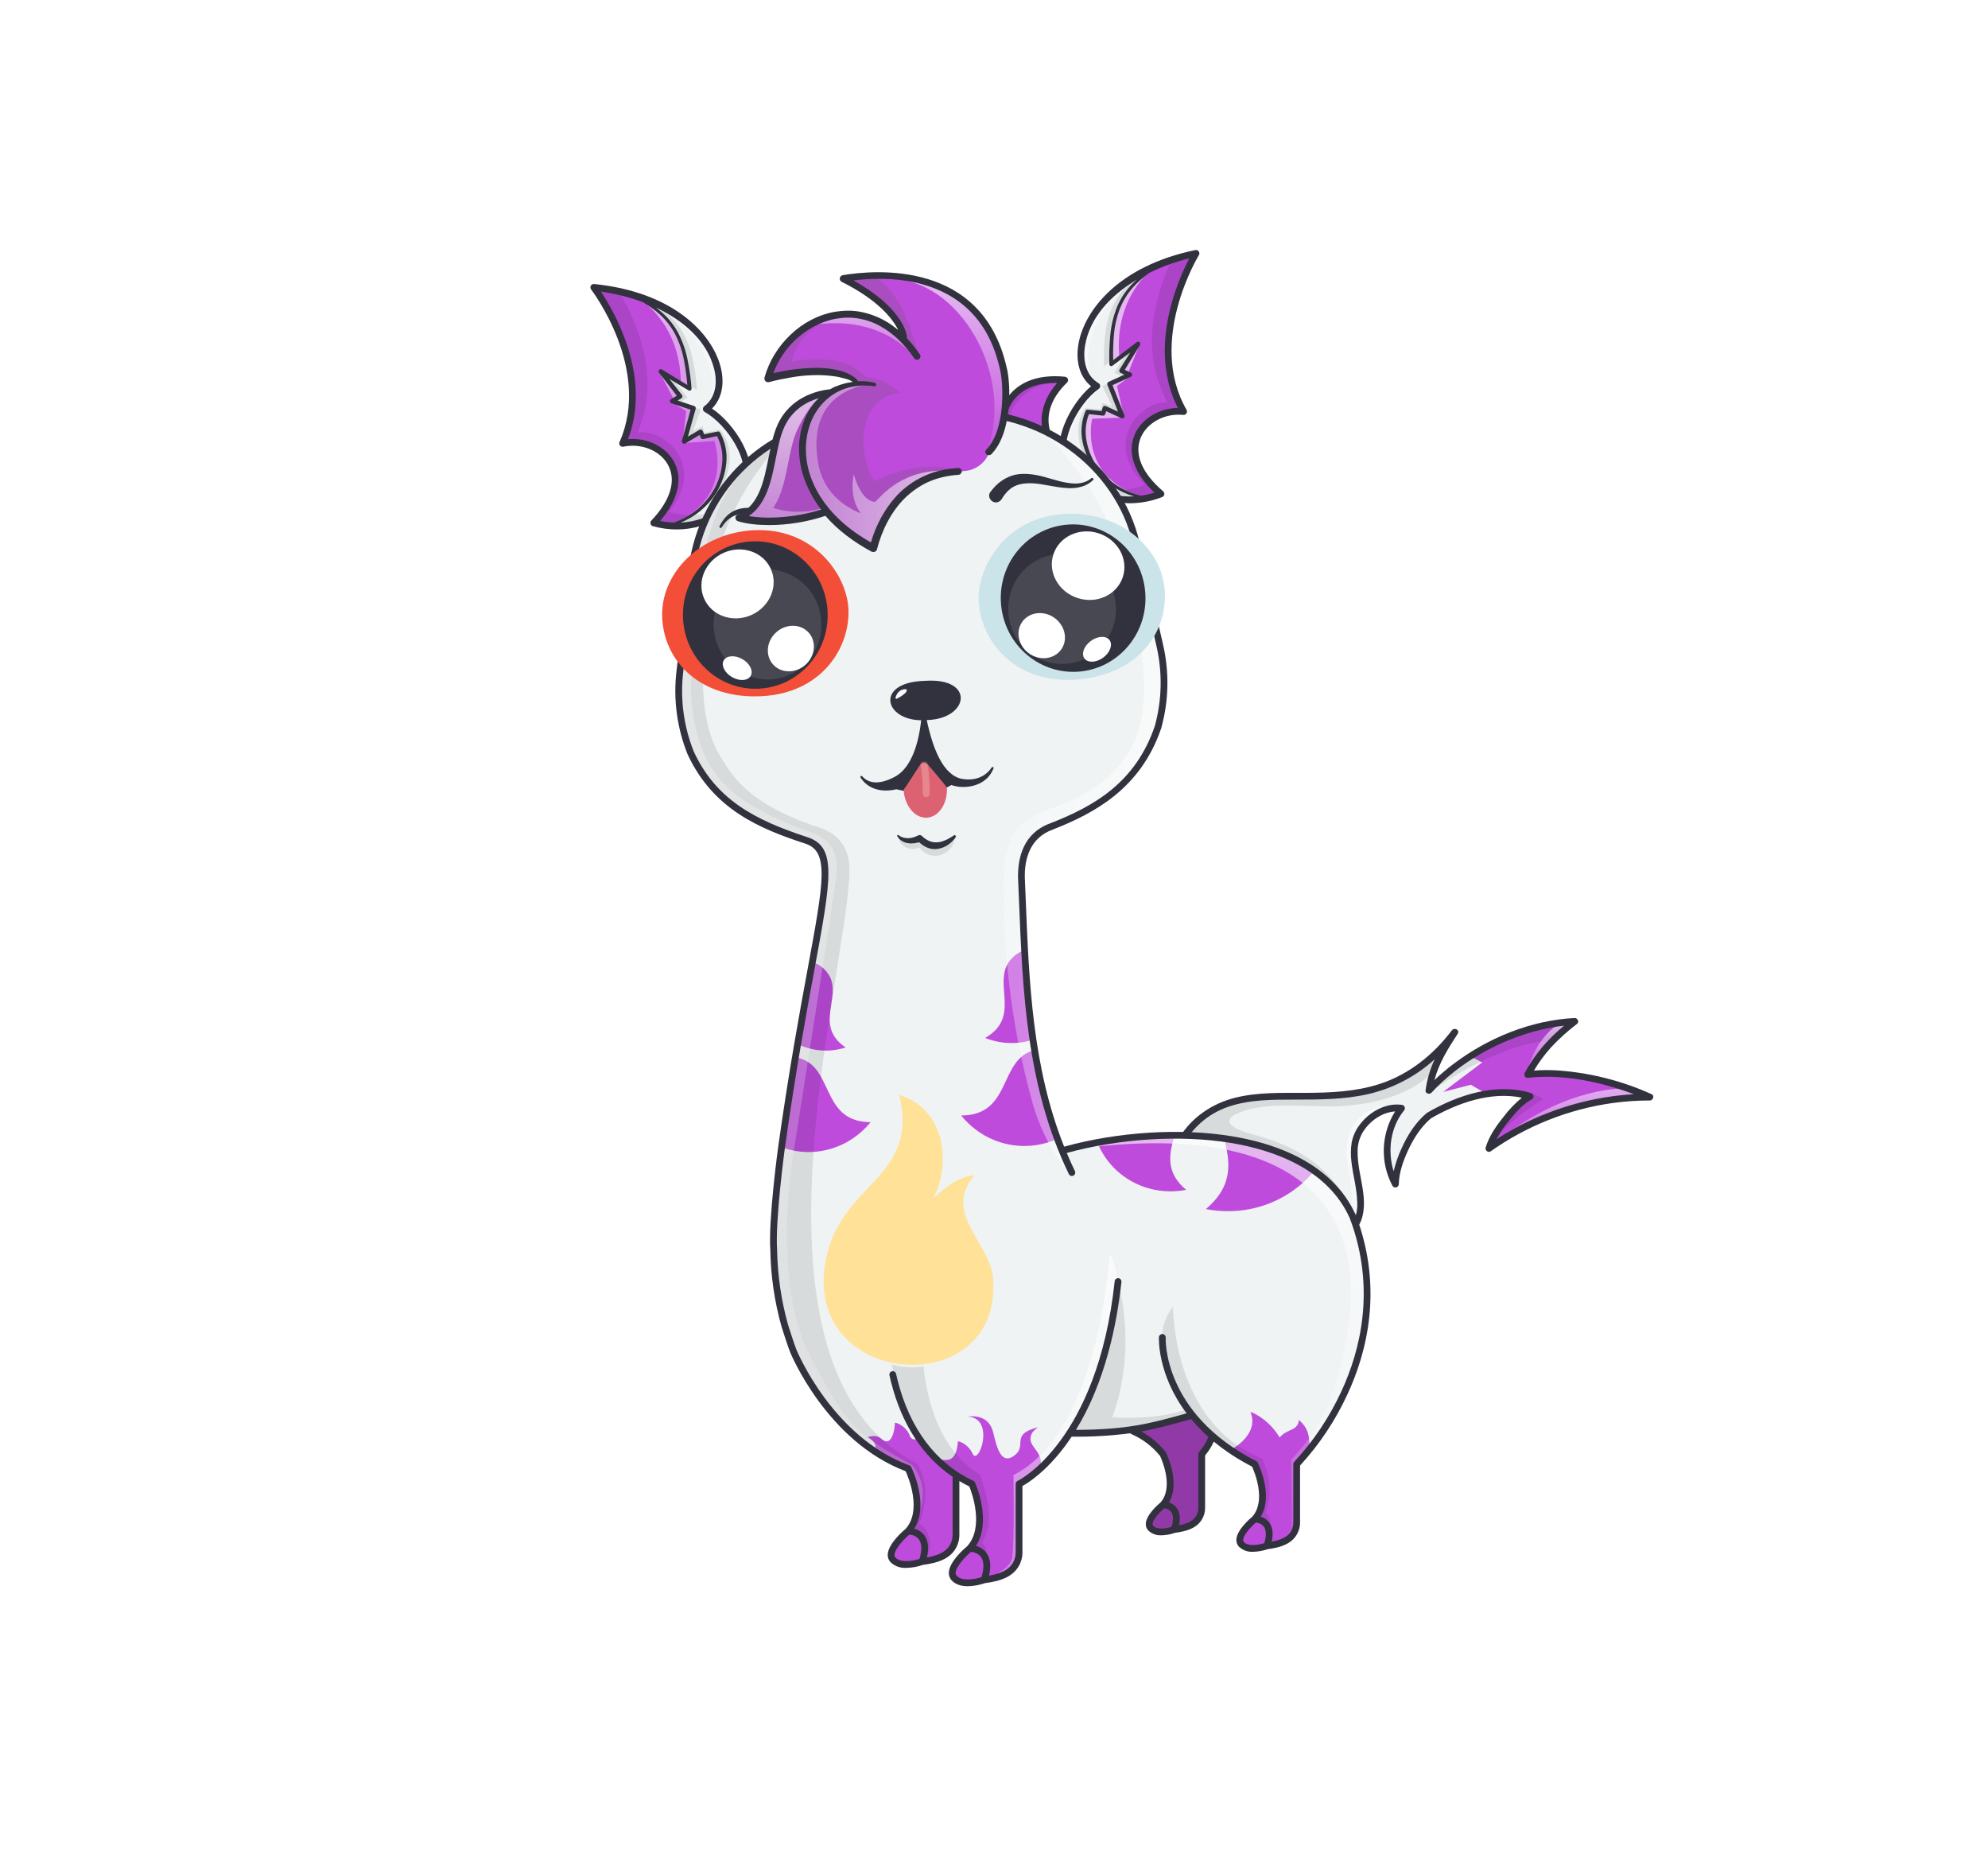 <svg width="882" height="824" viewBox="0 0 882 824" fill="none" xmlns="http://www.w3.org/2000/svg">
<g id="alpaca">
<g>
    <defs>
        <linearGradient x1="46.891%" y1="53.971%" x2="24.06%" y2="47.891%" id="linearGradient-1">
            <stop stop-color="#FFFFFF" offset="0%"></stop>
            <stop stop-color="#FFFFFF" stop-opacity="0.2" offset="100%"></stop>
        </linearGradient>
        <linearGradient x1="22.604%" y1="119.248%" x2="40.865%" y2="-12.719%" id="linearGradient-2">
            <stop stop-color="#FFFFFF" stop-opacity="0.2" offset="0.1%"></stop>
            <stop stop-color="#FFFFFF" offset="100%"></stop>
        </linearGradient>
        <linearGradient x1="51.281%" y1="0%" x2="26.043%" y2="44.151%" id="linearGradient-3">
            <stop stop-color="#FFFFFF" offset="0%"></stop>
            <stop stop-color="#FFFFFF" stop-opacity="0.502" offset="100%"></stop>
        </linearGradient>
    </defs>
    <g id="Alpacas" stroke="none" stroke-width="1" fill="none" fill-rule="evenodd">
        <g id="tail/lightning" fill-rule="nonzero">
            <rect id="Rectangle" fill="#E5E5E5" opacity="0" x="0" y="0" width="882" height="824"></rect>
            <rect id="Rectangle-759" fill="#FFFBFB" opacity="0" x="129" y="0" width="624" height="824" rx="120"></rect>
            <g id="#EFF3F4" transform="translate(523, 453)" fill="#EFF3F4">
                <path d="M110.915,41.876 C125.594,33.292 142.455,29.076 155.879,33.287 C150.241,36.224 139.826,48.617 137.579,56.413 C158.465,41.635 183.411,33.68 208.996,33.639 C195.979,27.824 173.97,21.348 154.783,23.611 C160.364,13.548 166.569,7.111 175.658,0.055 C152.223,1.146 126.519,13.835 110.97,30.691 C112.302,20.391 116.73,13.473 122.427,4.791 C82.146,58.099 28.553,11.537 1.595,52.274 C-8.789,70.919 66.517,101.974 75.309,93.701 C87.937,82.868 73.5,63.701 79.237,50.471 C82.525,43.313 90.798,37.431 98.826,38.547 C91.478,47.394 90.3,61.731 96.094,72.247 C96.181,64.48 102.083,49.223 110.915,41.876 Z" id="Path-481"></path>
            </g>
            <g id="#BE4BDB" transform="translate(640, 453)" fill="#BE4BDB">
                <path d="M12.393,15.53 L17.585,18.271 L0.285,31.317 L12.568,28.159 L19.982,32.509 C19.982,32.509 31.119,30.515 36.816,34.192 C34.616,36.235 21.681,49.224 21.439,55.805 C24.017,54.054 53.865,33.893 88.974,33.184 C85.564,31.008 66.329,21.83 39.001,23.484 C39.983,19.884 47.748,7.137 57.01,0.514 C41.081,1.535 25.698,6.712 12.393,15.53 Z" id="Path-482"></path>
            </g>
            <g id="shadow" transform="translate(523, 453)" fill="#000000" opacity="0.1">
                <path d="M122.425,4.793 C82.144,58.101 28.551,11.539 1.593,52.276 C-0.171,55.443 0.543,58.969 2.978,62.598 C8.049,71.636 66.813,104.81 77.138,91.841 C77.65,91.229 78.109,90.575 78.512,89.886 C68.973,57.117 37.412,51.815 29.629,49.22 C21.543,46.52 21.038,43.83 24.239,41.809 C35.356,35.576 51.322,37.766 69.215,37.766 C91.121,37.056 104.559,30.387 112.801,22.674 C114.906,16.355 118.333,11.025 122.425,4.793 Z" id="Path-483"></path>
                <path d="M166.167,8.32 C140.474,9.592 111.673,31.32 111.673,31.32 C142.617,-1.198 174.692,0.813 174.692,0.813 L166.167,8.32 Z" id="Path-484"></path>
                <path d="M154.618,31.915 C154.618,31.915 159.833,32.684 161.639,34.623 C161.639,34.623 147.101,42.696 138.011,55.115 C139.233,51.183 151.233,34.716 154.618,31.915 Z" id="Path-485"></path>
            </g>
            <g id="highlight" transform="translate(597, 453)" opacity="0.6">
                <path d="M123.718,29.836 C123.718,29.836 98.509,28.831 69.183,51.698 C80.203,46.491 104.811,33.281 133.92,34.146 C130.72,32.274 127.291,30.826 123.718,29.836 Z" id="Path-486" fill="url(#linearGradient-1)"></path>
                <path d="M93.933,1.7 C93.933,1.7 84.096,7.117 79.815,24.417 C83.948,18.378 95.315,2.2 100.009,0.508 C96.513,1.089 93.933,1.7 93.933,1.7 Z" id="Path-487" fill="url(#linearGradient-2)"></path>
                <path d="M22.674,37.266 C22.674,37.266 -0.184,35.478 0.384,59.433 C0.809,63.803 4.74,82.863 2.26,90.058 C3.138,91.841 5.637,87.398 5.637,87.398 C6.912,82.273 6.517,80.603 5.918,76.661 C4.827,70.047 0.363,52.288 7.857,46.261 C12.374,42.617 17.357,39.592 22.674,37.266 Z" id="Path-488" fill="url(#linearGradient-3)"></path>
            </g>
            <g id="stroke" transform="translate(522, 451)" fill="#31323D">
                <path d="M210.751,34.344 C197.574,28.374 183.437,24.803 169.005,23.8 C165.524,23.587 162.033,23.606 158.555,23.858 C160.731,20.213 163.254,16.788 166.088,13.628 C169.656,9.796 173.546,6.278 177.716,3.113 C178.751,2.307 177.875,0.492 176.656,0.552 C157.293,1.505 138.132,9.365 122.756,20.999 C119.832,23.209 117.039,25.586 114.39,28.118 C116.364,20.637 120.447,14.065 124.723,7.547 C125.807,5.895 123.268,4.538 122.133,6.033 C113.891,16.887 103.133,25.591 90.066,29.815 C79.384,33.268 68.144,33.715 57.009,33.75 C46.738,33.784 36.217,33.396 26.163,35.867 C16.085,38.344 6.883,44.441 1.39,53.382 C-1.91,58.758 1.79,64.867 5.49,68.882 C11.175,75.044 18.671,79.616 25.99,83.559 C34.314,88.047 43.025,91.776 52.018,94.7 C55.769,95.948 59.594,96.96 63.471,97.73 C66.39,98.385 69.382,98.651 72.371,98.52 C73.791,98.443 75.174,98.042 76.415,97.347 C77.656,96.652 78.72,95.682 79.528,94.512 C83.299,89.759 83.548,83.674 82.798,77.893 C82.012,71.832 80.227,65.819 80.328,59.67 C80.304,56.735 81.071,53.848 82.548,51.311 C84.404,48.266 87.02,45.757 90.139,44.029 C92.236,42.847 94.569,42.144 96.97,41.972 C93.885,46.887 92.153,52.529 91.946,58.328 C91.74,64.127 93.068,69.878 95.796,75 C95.967,75.278 96.223,75.493 96.526,75.614 C96.83,75.734 97.164,75.753 97.479,75.668 C97.794,75.583 98.073,75.398 98.274,75.141 C98.476,74.884 98.589,74.569 98.596,74.243 C98.689,69.191 100.517,64.043 102.596,59.496 C105.048,54.141 108.296,48.961 112.796,45.096 C124.636,38.235 139.406,33.034 153.196,35.896 C150.244,38.31 147.589,41.064 145.284,44.102 C141.957,48.237 138.658,52.865 137.128,58.013 C136.776,59.197 138.242,60.479 139.328,59.707 C155.399,48.344 173.956,40.992 193.448,38.263 C198.929,37.508 204.455,37.132 209.988,37.137 C211.383,37.138 212.168,34.974 210.751,34.344 Z M152.315,48.274 C148.731,50.132 145.248,52.174 141.867,54.379 C143.502,51.386 145.432,48.563 147.628,45.953 C150.428,42.511 153.66,38.703 157.636,36.582 C157.884,36.428 158.082,36.206 158.207,35.943 C158.333,35.679 158.379,35.385 158.341,35.096 C158.303,34.807 158.183,34.534 157.994,34.312 C157.806,34.089 157.557,33.926 157.278,33.841 C141.77,29.071 124.643,34.741 111.158,42.581 C111.039,42.651 110.93,42.736 110.833,42.835 C105.98,46.935 102.445,52.564 99.857,58.308 C98.328,61.582 97.14,65.005 96.311,68.522 C93.481,59.522 94.89,48.937 100.885,41.61 C101.084,41.396 101.217,41.13 101.269,40.842 C101.321,40.555 101.289,40.259 101.177,39.989 C101.065,39.719 100.878,39.487 100.638,39.32 C100.399,39.154 100.116,39.06 99.824,39.049 C92.843,38.171 85.902,42 81.657,47.375 C79.652,49.805 78.289,52.7 77.693,55.793 C77.239,58.698 77.212,61.655 77.612,64.568 C78.318,70.544 80.063,76.427 80.16,82.468 C80.302,85.193 79.78,87.912 78.638,90.39 C77.989,91.668 77.139,92.832 76.119,93.839 C75.837,94.118 75.54,94.378 75.246,94.639 L75.178,94.696 C75.094,94.746 74.888,94.881 74.821,94.923 C74.739,94.974 74.647,95.01 74.562,95.054 L74.548,95.054 C74.339,95.127 74.131,95.197 73.917,95.254 C73.703,95.311 73.484,95.354 73.266,95.401 C73.142,95.427 73.016,95.444 72.891,95.464 C72.998,95.447 72.991,95.458 72.724,95.482 C71.473,95.586 70.215,95.586 68.964,95.482 C65.65,95.166 62.371,94.557 59.164,93.663 C50.595,91.358 42.263,88.25 34.277,84.381 C26.377,80.624 18.485,76.3 11.757,70.658 C9.156,68.6 6.881,66.163 5.006,63.427 C4.311,62.41 3.78,61.29 3.432,60.108 C3.348,59.816 3.279,59.522 3.219,59.224 C3.16,59.03 3.133,58.827 3.137,58.624 C3.12,58.336 3.107,58.05 3.116,57.762 C3.116,57.639 3.129,57.518 3.136,57.396 C3.153,57.08 3.16,57.153 3.154,57.189 C3.436,55.482 4.106,54.625 5.246,53.072 C6.838,50.901 8.648,48.898 10.646,47.094 C14.217,43.907 18.392,41.471 22.923,39.931 C32.317,36.696 42.471,36.755 52.288,36.745 C63.269,36.735 74.345,36.754 85.11,34.279 C96.087,31.742 106.224,26.418 114.544,18.821 C112.474,23.201 111.098,27.875 110.464,32.678 C110.287,33.992 112.205,34.622 113.024,33.738 C125.744,20.016 143.156,10.304 161.269,5.838 C164.781,4.974 168.345,4.339 171.939,3.938 C169.016,6.351 166.267,8.968 163.714,11.77 C160.16,15.77 157.063,20.154 154.481,24.84 C153.981,25.74 154.591,27.233 155.776,27.097 C170.522,25.408 185.661,28.388 199.591,33.159 C200.691,33.537 201.791,33.935 202.884,34.342 C185.238,35.395 168.01,40.141 152.315,48.274 Z" id="Path-489"></path>
            </g>
        </g>
    </g>
</g>
<g id="ears/bat wings">
    <defs>
        <linearGradient id="paint0_linear" x1="309.179" y1="216.502" x2="264.159" y2="200.03"
                        gradientUnits="userSpaceOnUse">
            <stop stop-color="white" stop-opacity="0.502"/>
            <stop offset="1" stop-color="white"/>
        </linearGradient>
        <linearGradient id="paint1_linear" x1="310.322" y1="207.318" x2="277.11" y2="177.835"
                        gradientUnits="userSpaceOnUse">
            <stop stop-color="white" stop-opacity="0.502"/>
            <stop offset="1" stop-color="white"/>
        </linearGradient>
        <linearGradient id="paint2_linear" x1="1367.08" y1="159.936" x2="1327.33" y2="150.709"
                        gradientUnits="userSpaceOnUse">
            <stop stop-color="white" stop-opacity="0.502"/>
            <stop offset="1" stop-color="white"/>
        </linearGradient>
        <linearGradient id="paint3_linear" x1="1368.54" y1="150.796" x2="1335.56" y2="130.93"
                        gradientUnits="userSpaceOnUse">
            <stop stop-color="white" stop-opacity="0.502"/>
            <stop offset="1" stop-color="white"/>
        </linearGradient>
    </defs>
    <g id="left">
        <g id="#BE4BDB">
            <path id="Path 4415"
                  d="M263.44 127.472C263.44 127.472 291.098 163.062 276.24 196.672C292.525 193.248 311.227 209.613 290.063 231.947C308.828 237.124 325.19 227.237 330.449 215.402C335.244 204.615 323.87 187.288 313.365 181.415C328.424 170.257 314.128 132.547 263.44 127.472Z"
                  fill="#BE4BDB"/>
        </g>
        <g id="#EFF3F4">
            <path id="Path 4416"
                  d="M314.434 181.343C328.812 171.884 311.207 136.778 280.906 131.093C296.932 139.125 304.153 147.572 305.954 172.4L293.171 164.716L301.761 175.816L298.254 177.934L307.654 181.069L303.542 195.799L310.842 191.515L311.842 193.776L318.634 192.336C326.034 204.736 318.823 227.642 295.684 233.354C309.743 234.749 319.084 228.289 324.535 223.724C346.117 205.638 314.434 181.343 314.434 181.343Z"
                  fill="#EFF3F4"/>
        </g>
        <g id="shadow">
            <path id="Path 4417" opacity="0.1"
                  d="M296.7 227.1C313.827 206.512 294.788 190.1 282.877 191.824C293.877 166.954 281.587 141.002 274.454 129.187C270.819 128.409 267.143 127.836 263.444 127.471C263.444 127.471 291.102 163.061 276.244 196.671C292.529 193.247 311.231 209.612 290.067 231.946C303.908 235.764 316.435 231.383 324.167 224.074C315.772 228.675 305.896 229.763 296.7 227.1Z"
                  fill="black"/>
            <g id="Group 1160">
                <path id="Path 4418" opacity="0.1"
                      d="M305.835 170.924L309.23 172.965C307.461 148.576 300.455 139.994 285.018 132.085C283.672 131.702 282.308 131.356 280.906 131.093C296.607 138.962 303.854 147.241 305.835 170.924Z"
                      fill="black"/>
                <path id="Path 4419" opacity="0.1"
                      d="M319.478 190.659L312.667 191.83L311.714 189.049L307.514 191.099L310.931 181.634L301.531 178.499L305.038 176.381L298.48 167.906L293.173 164.716L301.763 175.816L298.256 177.934L307.656 181.069L303.544 195.799L311.059 191.342L311.842 193.776L318.634 192.336C326.299 206.757 317.384 226.246 298.368 232.398C298.032 232.698 299.268 232.865 299.873 232.504C321.907 224.422 329.33 202.366 319.478 190.659Z"
                      fill="black"/>
            </g>
        </g>
        <g id="highlight">
            <path id="Path 4420" opacity="0.6"
                  d="M283.548 132.466C283.548 132.466 301.576 142.873 302.072 169.466C299.03 167.825 295.885 166.384 292.656 165.151L298.818 176.884L297.98 178.412L304.438 182.32L302.855 196.093L303.708 196.493L316.943 195.608C316.943 195.608 326.295 221.808 296.568 233.108C331.25 221.714 319.049 192.652 319.049 192.652L312.328 193.652L309.986 192L303.651 194.877L307.658 181.077L298.767 177.984C299.578 177.232 300.447 176.545 301.367 175.931C301.199 175.014 295.161 166.577 295.161 166.577C295.161 166.577 306.123 172.898 306.088 171.916C305.556 156.818 300.985 141.147 283.548 132.466Z"
                  fill="url(#paint0_linear)"/>
            <g id="Group 1162" opacity="0.6">
                <path id="Path 4421" opacity="0.6"
                      d="M314.434 181.343C328.812 171.884 311.207 136.778 280.906 131.093C281.435 131.36 281.954 131.626 282.464 131.893C309.714 140.174 324.518 172.7 310.933 181.636C310.933 181.636 342.786 205.224 321.207 223.309C316.324 227.401 308.299 232.996 296.568 233.109C296.273 233.189 295.986 233.278 295.686 233.352C309.745 234.747 319.086 228.287 324.537 223.722C346.117 205.638 314.434 181.343 314.434 181.343Z"
                      fill="url(#paint1_linear)"/>
            </g>
        </g>
        <g id="stroke">
            <path id="Path 4422"
                  d="M315.893 181.212C320.306 176.828 321.693 169.912 319.581 162.252C315.572 147.704 298.503 129.475 263.589 125.979C263.297 125.95 263.003 126.007 262.743 126.143C262.483 126.279 262.269 126.489 262.127 126.746C261.985 127.003 261.921 127.295 261.944 127.588C261.967 127.881 262.075 128.16 262.255 128.392C262.526 128.741 289.184 163.682 274.866 196.062C274.754 196.314 274.715 196.593 274.751 196.866C274.788 197.14 274.899 197.398 275.073 197.613C275.247 197.827 275.476 197.989 275.736 198.082C275.996 198.174 276.277 198.193 276.547 198.136C284.482 196.469 292.789 199.802 296.292 206.066C300.174 213.011 297.575 221.835 288.972 230.912C288.794 231.1 288.667 231.331 288.605 231.582C288.542 231.833 288.546 232.097 288.616 232.346C288.685 232.596 288.818 232.823 289.001 233.006C289.185 233.189 289.412 233.321 289.662 233.39C293.1 234.347 296.651 234.836 300.22 234.842C314.955 234.842 327.233 226.324 331.82 216.009C336.8 204.793 326.041 188.044 315.893 181.212ZM298.91 204.6C295.187 197.94 286.952 194.07 278.628 194.8C289.234 167 272.551 138.278 266.6 129.359C272.912 130.228 279.112 131.773 285.094 133.968C287.312 135.252 289.424 136.71 291.411 138.329C294.665 140.989 297.374 144.254 299.387 147.944C301.329 151.687 302.707 155.697 303.474 159.844C304.169 163.451 304.658 167.096 304.938 170.759L293.665 163.895C293.474 163.78 293.249 163.734 293.029 163.767C292.808 163.8 292.606 163.909 292.457 164.074C292.308 164.24 292.221 164.453 292.212 164.676C292.203 164.899 292.272 165.117 292.407 165.295L292.413 165.302L300.275 175.535L297.731 177.067C297.566 177.166 297.432 177.311 297.346 177.484C297.26 177.657 297.226 177.851 297.247 178.043C297.268 178.235 297.344 178.417 297.465 178.568C297.586 178.718 297.748 178.831 297.931 178.892L306.41 181.729L302.556 195.523C302.518 195.656 302.508 195.796 302.525 195.933C302.542 196.07 302.587 196.203 302.656 196.323C302.794 196.556 303.019 196.725 303.282 196.792C303.544 196.859 303.823 196.82 304.056 196.682L310.386 192.935L310.937 194.172V194.179C311.028 194.384 311.188 194.552 311.388 194.653C311.588 194.755 311.817 194.784 312.037 194.737L318.123 193.422C320.016 197.074 320.812 201.195 320.414 205.289C320.06 209.67 318.709 213.911 316.463 217.689C314.21 221.492 311.18 224.778 307.571 227.331C304.928 229.207 302.042 230.718 298.994 231.821C296.93 231.747 294.876 231.498 292.854 231.077C300.92 221.711 303.135 212.159 298.91 204.6ZM329.077 214.788C325.106 223.722 314.711 231.15 302.039 231.796C308.567 229.137 314.086 224.481 317.809 218.496C320.257 214.538 321.767 210.072 322.222 205.441C322.728 200.733 321.762 195.985 319.457 191.849C319.357 191.678 319.207 191.543 319.026 191.463C318.846 191.382 318.645 191.36 318.451 191.4H318.438L312.425 192.651L311.754 191.114C311.739 191.08 311.722 191.046 311.703 191.014C311.571 190.787 311.354 190.622 311.101 190.556C310.847 190.489 310.578 190.525 310.351 190.657H310.345L305.209 193.644L308.641 181.344C308.711 181.092 308.681 180.822 308.558 180.591C308.435 180.36 308.228 180.184 307.98 180.101L300.651 177.665L302.281 176.678C302.316 176.657 302.349 176.634 302.381 176.609C302.485 176.528 302.573 176.428 302.638 176.313C302.704 176.198 302.746 176.072 302.762 175.941C302.778 175.81 302.768 175.677 302.733 175.55C302.698 175.423 302.638 175.304 302.556 175.2L297.049 168.133L305.503 173.149L305.517 173.158C305.673 173.251 305.854 173.292 306.035 173.276C306.149 173.266 306.259 173.234 306.36 173.182C306.461 173.129 306.551 173.057 306.625 172.97C306.698 172.883 306.754 172.782 306.788 172.674C306.822 172.565 306.835 172.45 306.825 172.337C306.496 168.029 305.9 163.745 305.041 159.511C304.195 155.23 302.721 151.098 300.666 147.249C298.536 143.416 295.655 140.052 292.195 137.359C291.782 137.032 291.364 136.714 290.941 136.403C303.28 142.151 313.379 151.041 316.687 163.048C318.698 170.348 317.121 176.761 312.469 180.206C312.268 180.355 312.107 180.552 312.001 180.78C311.896 181.007 311.849 181.257 311.865 181.507C311.881 181.757 311.959 182 312.093 182.212C312.226 182.424 312.411 182.599 312.63 182.721C317.654 185.53 322.903 191.113 326.33 197.29C330.043 203.985 331.044 210.364 329.077 214.79V214.788Z"
                  fill="#31323D"/>
        </g>
    </g>
    <g id="right">
        <g id="#BE4BDB">
            <path id="Path 4423"
                  d="M530.624 112.388C530.624 112.388 506.837 150.674 525.124 182.544C508.571 180.844 491.682 199.072 515.065 219.071C496.944 226.18 479.638 218.058 473.17 206.838C467.27 196.611 476.77 178.19 486.608 171.251C470.468 161.731 480.744 122.734 530.624 112.388Z"
                  fill="#BE4BDB"/>
        </g>
        <g id="#EFF3F4">
            <path id="Path 4424"
                  d="M485.54 171.294C470.252 163.394 484.092 126.637 513.632 117.815C498.532 127.478 492.232 136.634 493.038 161.515L504.948 152.537L497.566 164.474L501.275 166.214L492.251 170.314L497.88 184.533L490.171 181.033L489.416 183.385L482.51 182.664C476.449 195.773 486.01 217.795 509.622 221.058C495.785 223.915 485.817 218.467 479.922 214.496C456.57 198.768 485.54 171.294 485.54 171.294Z"
                  fill="#EFF3F4"/>
        </g>
        <g id="shadow_2">
            <path id="Path 4425" opacity="0.1"
                  d="M507.964 214.948C488.778 196.263 505.997 177.948 518.024 178.42C504.488 154.836 513.995 127.741 519.853 115.246C523.387 114.092 526.983 113.138 530.624 112.388C530.624 112.388 506.837 150.674 525.124 182.544C508.571 180.844 491.682 199.071 515.065 219.071C501.699 224.315 488.782 221.271 480.325 214.807C489.157 218.508 499.095 218.558 507.964 214.948Z"
                  fill="black"/>
            <g id="Group 1167">
                <path id="Path 4426" opacity="0.1"
                      d="M493 160.033L489.837 162.418C489.047 137.978 495.117 128.711 509.643 119.232C510.943 118.71 512.262 118.223 513.629 117.815C498.839 127.282 492.5 136.273 493 160.033Z"
                      fill="black"/>
                <path id="Path 4427" opacity="0.1"
                      d="M481.5 181.086L488.4 181.539L489.056 178.674L493.446 180.274L489.058 171.218L498.083 167.118L494.373 165.378L500 156.264L504.944 152.536L497.562 164.473L501.271 166.213L492.247 170.313L497.876 184.532L489.936 180.885L489.412 183.385L482.506 182.664C476.391 197.807 487.293 216.257 506.849 220.388C507.215 220.652 506.005 220.946 505.363 220.65C482.611 214.919 472.924 193.76 481.5 181.086Z"
                      fill="black"/>
            </g>
        </g>
        <g id="highlight_2">
            <path id="Path 4428" opacity="0.6"
                  d="M511.148 119.457C511.148 119.457 494.307 131.691 496.593 158.19C499.447 156.24 502.424 154.478 505.506 152.915L500.606 165.227L501.599 166.659L495.585 171.221L498.599 184.754L497.799 185.245L484.543 185.745C484.543 185.745 477.981 212.777 508.727 220.907C471.364 211.978 482.517 182.663 482.517 182.663C484.55 183.141 486.635 183.358 488.723 183.308C490.33 180.608 493.523 181.973 496.157 182.972C496.198 182.195 491.911 170.18 491.911 170.18C491.911 170.18 503.394 168.126 498.111 163.829C498.161 163.262 502.183 155.418 502.183 155.418L492.969 160.939C492.969 160.939 488.995 133.193 511.148 119.457Z"
                  fill="url(#paint2_linear)"/>
            <g id="Group 1169" opacity="0.6">
                <path id="Path 4429" opacity="0.6"
                      d="M485.54 171.294C470.252 163.394 484.092 126.637 513.632 117.815C513.133 118.135 512.644 118.454 512.165 118.772C485.931 129.856 474.608 163.75 489.052 171.218C489.052 171.218 459.839 198.006 483.191 213.737C488.474 217.296 497.04 222.021 508.72 220.911C509.02 220.96 509.32 221.018 509.62 221.061C495.783 223.918 485.815 218.47 479.92 214.499C456.57 198.768 485.54 171.294 485.54 171.294Z"
                      fill="url(#paint3_linear)"/>
            </g>
        </g>
        <g id="stroke_2">
            <path id="Path 4430"
                  d="M531.854 111.529C531.686 111.288 531.451 111.102 531.178 110.994C530.905 110.885 530.606 110.859 530.319 110.919C495.962 118.046 480.892 137.958 478.426 152.845C477.126 160.685 479.226 167.419 484.075 171.317C474.697 179.173 465.745 196.954 471.875 207.587C476.999 216.476 488.287 223.223 501.304 223.222C506.206 223.209 511.061 222.274 515.617 220.467C515.858 220.373 516.071 220.217 516.234 220.016C516.397 219.815 516.506 219.575 516.549 219.319C516.592 219.064 516.568 218.802 516.479 218.558C516.391 218.315 516.241 218.098 516.044 217.93C506.544 209.802 503.032 201.298 506.167 193.986C508.995 187.386 516.9 183.201 524.975 184.036C525.25 184.064 525.527 184.016 525.776 183.897C526.025 183.778 526.236 183.592 526.386 183.361C526.536 183.129 526.62 182.861 526.628 182.585C526.635 182.309 526.566 182.036 526.429 181.797C508.806 151.091 531.666 113.554 531.898 113.179C532.053 112.93 532.131 112.641 532.123 112.347C532.116 112.054 532.022 111.77 531.854 111.529ZM474.474 206.089C472.054 201.889 472.383 195.444 475.374 188.398C478.135 181.898 482.774 175.798 487.474 172.477C487.679 172.333 487.845 172.14 487.956 171.915C488.067 171.69 488.12 171.441 488.11 171.191C488.1 170.94 488.027 170.696 487.899 170.481C487.77 170.266 487.59 170.087 487.374 169.959C482.387 167.018 480.148 160.804 481.386 153.335C483.429 141 492.606 131.073 504.342 124.063C503.913 124.449 503.472 124.821 503.059 125.227C499.899 128.267 497.385 131.914 495.668 135.949C494.027 139.992 492.993 144.255 492.6 148.6C492.188 152.901 492.043 157.223 492.165 161.542C492.168 161.702 492.215 161.857 492.3 161.992C492.386 162.127 492.507 162.235 492.651 162.306C492.794 162.376 492.954 162.405 493.113 162.391C493.272 162.376 493.424 162.318 493.552 162.222L493.566 162.212L501.449 156.34L496.711 163.94C496.692 163.971 496.668 164.013 496.652 164.047C496.596 164.167 496.564 164.296 496.558 164.428C496.552 164.56 496.573 164.692 496.618 164.816C496.663 164.94 496.733 165.054 496.822 165.151C496.912 165.248 497.02 165.326 497.14 165.381L498.864 166.192L491.829 169.38C491.591 169.489 491.404 169.685 491.306 169.928C491.208 170.171 491.206 170.442 491.302 170.686L496.002 182.563L490.583 180.129H490.575C490.541 180.113 490.505 180.1 490.469 180.089C490.345 180.05 490.215 180.035 490.086 180.046C489.956 180.057 489.83 180.094 489.715 180.154C489.6 180.214 489.497 180.296 489.414 180.395C489.33 180.494 489.267 180.609 489.228 180.733L488.722 182.333L482.611 181.718H482.597C482.4 181.699 482.203 181.742 482.032 181.841C481.861 181.94 481.725 182.09 481.644 182.27C479.785 186.624 479.32 191.447 480.315 196.076C481.252 200.635 483.22 204.919 486.069 208.599C490.396 214.164 496.372 218.218 503.143 220.181C490.468 220.861 479.357 214.56 474.474 206.089ZM522.556 180.936C514.2 181.082 506.417 185.791 503.41 192.803C499.999 200.761 503.199 210.029 512.191 218.503C510.224 219.133 508.207 219.596 506.162 219.885C503.015 219.107 499.987 217.906 497.162 216.316C493.306 214.154 489.949 211.204 487.31 207.657C484.682 204.134 482.895 200.056 482.085 195.736C481.261 191.706 481.622 187.524 483.123 183.694L489.313 184.365C489.536 184.389 489.761 184.336 489.949 184.214C490.138 184.092 490.279 183.909 490.348 183.696V183.688L490.767 182.401L497.453 185.466C497.579 185.523 497.716 185.554 497.855 185.558C497.993 185.561 498.131 185.537 498.26 185.486C498.512 185.385 498.713 185.188 498.82 184.939C498.927 184.689 498.93 184.408 498.829 184.156L493.555 170.841L501.691 167.133C501.867 167.053 502.017 166.925 502.122 166.763C502.227 166.601 502.284 166.412 502.285 166.218C502.286 166.025 502.231 165.835 502.128 165.672C502.024 165.509 501.876 165.379 501.701 165.297L499.011 164.039L505.761 153.039L505.767 153.03C505.883 152.839 505.929 152.614 505.897 152.392C505.865 152.171 505.756 151.968 505.59 151.819C505.424 151.669 505.211 151.582 504.988 151.573C504.764 151.564 504.545 151.633 504.367 151.768L493.873 159.768C493.769 156.096 493.874 152.42 494.188 148.76C494.518 144.557 495.469 140.425 497.009 136.5C498.625 132.619 500.977 129.087 503.936 126.1C505.743 124.282 507.692 122.61 509.763 121.1C515.483 118.292 521.488 116.107 527.674 114.582C522.692 124.088 509.1 154.392 522.556 180.936Z"
                  fill="#31323D"/>
        </g>
    </g>
</g>

<g>
    <g id="Alpacas" stroke="none" stroke-width="1" fill="none" fill-rule="evenodd">
        <g id="hairs/chad_2" fill-rule="nonzero">
            <rect id="Rectangle" fill="#E5E5E5" opacity="0" x="0" y="0" width="882" height="824"></rect>
            <rect id="Rectangle-998" fill="#FFFBFB" opacity="0" x="129" y="0" width="624" height="824" rx="120"></rect>
            <g id="#BE4BDB" transform="translate(444, 168)" fill="#BE4BDB">
                <path d="M0.7,17.3 L20,23.4 C19.6,10.6 21.3,7.5 28.3,0.6 C4.6,-1.6 0.7,17.3 0.7,17.3 Z" id="Vector"></path>
            </g>
            <g id="shadow" transform="translate(444.7, 168.453)" fill="#000000" opacity="0.1">
                <path d="M2.5,17.993 C2.5,17.993 6,0.993 26.6,1.193 C26.9,0.893 27.3,0.493 27.6,0.193 C3.9,-2.107 -7.38964445e-13,16.893 -7.38964445e-13,16.893 L2.5,17.993 Z" id="Vector_2"></path>
            </g>
            <path d="M446.9,183.3 C447,182.7 449.9,169.4 469,169.9 C463.6,176.1 461.345,183.06 462.345,189.56 C463.348,190.027 464.572,190.456 465.806,190.966 C463.906,183.766 466.4,176.5 473.4,169.7 C473.8,169.3 474,168.7 473.8,168.1 C473.6,167.6 473.1,167.2 472.5,167.1 C447.8,164.7 444,182.5 444,182.7 C444,182.8 444,183 444,183.1 C444.9,183.3 445.9,183.5 446.8,183.7 C446.8,183.6 446.8,183.5 446.9,183.3 Z" id="Vector_3" fill="#31323D"></path>
        </g>
    </g>
</g>
<g>
    <defs>
        <linearGradient x1="50.134%" y1="85.38%" x2="49.81%" y2="23.385%" id="linearGradient-1">
            <stop stop-color="#FFFFFF" stop-opacity="0.5" offset="50%"></stop>
            <stop stop-color="#FFFFFF" offset="100%"></stop>
        </linearGradient>
        <linearGradient x1="73.687%" y1="83.966%" x2="73.687%" y2="1.555%" id="linearGradient-2">
            <stop stop-color="#FFFFFF" stop-opacity="0" offset="0%"></stop>
            <stop stop-color="#FFFFFF" offset="100%"></stop>
        </linearGradient>
        <linearGradient x1="18.85%" y1="90.366%" x2="18.85%" y2="-16.842%" id="linearGradient-3">
            <stop stop-color="#FFFFFF" stop-opacity="0" offset="0%"></stop>
            <stop stop-color="#FFFFFF" offset="100%"></stop>
        </linearGradient>
        <linearGradient x1="49.746%" y1="38.829%" x2="49.659%" y2="102.059%" id="linearGradient-4">
            <stop stop-color="#FFFFFF" offset="0%"></stop>
            <stop stop-color="#FFFFFF" stop-opacity="0" offset="100%"></stop>
        </linearGradient>
    </defs>
    <g id="Alpacas" stroke="none" stroke-width="1" fill="none" fill-rule="evenodd">
        <g id="pattern/inferno" fill-rule="nonzero">
            <rect id="Rec" fill="#E5E5E5" opacity="0" x="0" y="0" width="883" height="824"></rect>
            <g id="pattern" transform="translate(301, 183)">
                <g id="#EFF3F4" fill="#EFF3F4">
                    <path d="M305.214,382.142 C301.536,336.276 256.171,306.964 169.77,326.748 C169.77,326.748 152.789,294.595 152.015,206.089 C152.444,199.834 153.717,187.594 163.968,184.208 C173.373,181.394 223.953,161.618 213.68,105.591 C197.037,45.925 200.957,40.333 179.354,19.855 C163.136,7 138.748,-3.909 97.853,1.64 C62.791,2.163 24.416,9.714 9.496,53.207 C6.373,63.407 -7.564,124.625 5.659,152.371 C21.964,185.946 53.565,184.448 62.418,193.941 C74.207,214.509 34.435,315.077 43.841,392.074 C47.545,422.416 70.51,456.115 100.617,468.117 C101.358,469.368 112.341,488.412 100.577,497.454 C93.638,503.583 90.455,508.473 96.663,510.361 C103.093,511.694 120.902,509.472 122.732,500.694 C122.732,493.537 122.832,474.83 122.832,472.262 C125.769,472.305 129.467,475.629 129.467,475.629 C129.467,475.629 141.693,491.969 122.34,511.182 C121.684,511.986 121.287,512.968 121.199,514.001 C121.112,515.034 121.338,516.07 121.849,516.972 C122.36,517.874 123.131,518.602 124.063,519.06 C124.994,519.517 126.041,519.684 127.069,519.537 C127.126,519.528 128.288,519.229 128.346,519.22 C134.131,518.25 150.754,517.583 152.008,505.472 C151.815,493.361 151.171,475.372 150.715,475.372 C150.65,475.372 150.039,475.247 149.06,475.042 C161.584,470.448 170.384,457.934 174.41,452.893 C174.41,452.893 189.723,453.505 200.681,451.314 C203.485,452.608 206.135,454.213 208.579,456.099 C221.738,464.723 220.816,479.716 209.734,490.258 C206.967,492.468 205.295,502.194 227.102,494.276 C232.451,490.495 230.937,485.81 231.152,480.535 L231.152,462.817 C233.247,460.206 235.099,457.41 236.685,454.463 C239.881,458.079 251.083,465.993 255.244,466.575 C258.363,472.099 262.814,485.936 250.104,496.459 C248.369,498.25 246.707,501.864 251.817,502.811 C256.927,503.758 271.123,504.373 273.873,492.7 L273.884,466.585 C299.937,436.8 307.215,407.1 305.214,382.142 Z" id="Path-518"></path>
                </g>
                <g id="#BE4BDB" transform="translate(45, 238)" fill="#BE4BDB">
                    <path d="M94.424,213.604 C94.601,214.171 94.788,214.941 95.002,215.821 C95.079,216.138 95.16,216.469 95.244,216.81 L95.331,217.154 C95.594,218.195 95.898,219.312 96.263,220.388 L96.387,220.745 C97.903,225.006 100.442,228.4 105.349,223.424 C106.524,221.92 106.608,220.463 106.688,219.074 C106.698,218.902 106.708,218.73 106.72,218.56 L106.739,218.305 C106.938,215.979 107.716,213.865 114.487,212.07 C114.27,212.274 114.026,212.476 113.77,212.687 C112.517,213.721 110.994,214.978 111.229,217.801 C111.334,219.061 112.217,220.263 113.179,221.571 C114.812,223.793 116.673,226.323 115.339,229.976 C113.002,233.159 106.85,238.288 106.85,238.288 L106.457,272.962 C106.457,272.962 90.942,283.613 80.564,281.162 C79.85,281.008 79.177,280.706 78.588,280.275 C77.998,279.844 77.507,279.293 77.144,278.66 C76.782,278.027 76.557,277.324 76.484,276.599 C76.411,275.873 76.492,275.14 76.721,274.447 C77.548,271.949 79.5,270.028 81.617,267.945 C85.379,264.244 89.662,260.03 89.086,251.147 C88.639,237.927 84.948,236.034 79.342,233.159 C77.746,232.339 75.993,231.441 74.117,230.178 C75.718,231.516 77.288,232.671 78.706,233.463 L78.512,264.677 C78.512,264.677 60.191,278.565 50.491,270.931 C49.244,267.717 51.362,263.361 53.81,261.34 C54.024,261.163 54.262,260.976 54.518,260.775 C57.192,258.675 61.824,255.036 61.298,245.69 C61.298,236.023 57.307,230.39 57.307,230.39 L41.678,222.002 C41.678,222.002 44.525,219.692 38.941,216.471 C42.686,215.334 44.049,216.42 45.21,217.345 C45.849,217.854 46.427,218.315 47.307,218.329 C49.785,218.369 50.968,213.607 51.041,210.053 C52.656,210.122 56.481,212.339 57.714,215.982 C57.82,216.291 57.993,216.573 58.222,216.807 C58.45,217.041 58.729,217.22 59.036,217.333 C59.343,217.445 59.671,217.488 59.997,217.457 C60.322,217.427 60.637,217.324 60.918,217.156 C61.031,217.082 61.163,217.041 61.298,217.036 C62.148,218.111 66.478,223.158 71.18,227.566 C70.889,226.4 71.569,226.455 72.638,226.541 C72.851,226.558 73.08,226.577 73.32,226.587 L73.528,226.594 C75.631,226.635 78.431,225.872 78.99,218.33 C80.52,218.396 84.029,220.39 85.444,223.696 C88.061,229.786 95.872,208.021 83.363,207.34 C89.146,206.661 92.941,208.862 94.424,213.604 Z M208.774,205.275 C212.034,206.292 218.16,210.409 221.701,216.641 C223.106,214.925 224.761,214.174 226.243,213.5 C228.281,212.574 229.994,211.796 230.289,208.865 C234.581,212.565 235.049,216.365 234.994,221.542 C230.161,226.723 229.582,229.836 229.563,229.946 L229.562,256.826 L229.546,256.841 C229.034,257.338 216.105,269.697 204.868,264.499 C204.814,263.729 204.685,263.05 204.565,262.418 L204.518,262.17 L204.518,262.17 L204.473,261.926 C203.987,259.22 204.106,257.183 212.082,251.876 C216.719,244.283 212.082,229.949 212.082,229.949 L199.745,222.228 C199.745,222.228 213.024,215.667 208.774,205.275 Z M182.367,206.778 L191.194,216.426 L186.418,224.17 L186.418,242.534 C186.374,243.607 186.402,244.656 186.429,245.677 C186.534,249.677 186.629,253.263 182.367,256.275 C160.562,264.193 162.234,254.467 165.001,252.257 C176.709,241.115 173.385,230.25 169.753,224.157 C166.147,219.067 160.902,215.367 154.893,213.676 L154.893,213.676 L182.367,206.778 Z M197.114,84.068 C213.203,86.565 226.239,91.898 236.208,99.412 C224.949,112.313 207.248,118.793 189.016,115.297 C200.558,105.553 199.901,95.67 197.59,85.982 L197.435,85.343 C197.33,84.918 197.223,84.493 197.114,84.068 Z M175.083,82.472 L175.029,82.674 L174.88,83.233 L174.88,83.233 L174.657,84.073 C174.535,84.541 174.415,85.009 174.299,85.477 L174.162,86.04 C172.531,92.89 172.076,99.878 180.237,106.767 C163.244,110.025 146.903,101.04 140.766,85.559 C153.164,83.472 164.604,82.481 175.083,82.472 Z M6.357,47.834 C7.672,48.022 9.008,48.391 10.355,48.963 C15.865,51.197 18.283,56.359 20.755,61.634 C20.878,61.896 21.001,62.158 21.124,62.42 L21.496,63.206 C21.746,63.729 21.999,64.251 22.259,64.768 L22.521,65.284 C25.652,71.367 29.863,76.707 40.255,76.739 C30.25,89.032 14.043,93.096 0.114,87.595 C1.759,74.056 3.991,60.648 6.357,47.834 Z M112.909,44.776 C116.347,65.58 120.453,78.151 122.821,84.245 C108.307,90.749 90.983,86.765 80.431,73.799 C91.788,73.763 95.904,67.511 99.185,60.773 L99.439,60.248 C99.482,60.16 99.524,60.072 99.565,59.984 L99.94,59.192 C100.065,58.928 100.188,58.664 100.312,58.4 C102.831,53.023 105.296,47.762 110.911,45.484 C111.58,45.2 112.247,44.965 112.909,44.776 Z M14.527,5.875 C17.248,6.662 19.701,8.336 21.503,11.093 C24.235,15.124 23.526,19.74 22.801,24.458 L22.759,24.735 L22.759,24.735 L22.632,25.566 C21.694,31.85 21.201,38.247 29.185,43.623 C22.002,45.938 14.196,45.322 7.467,41.913 C8.785,34.979 10.122,28.247 11.403,21.793 C12.501,16.267 13.558,10.945 14.527,5.875 Z M108.117,0.644 C109.06,16.079 110.518,29.195 112.187,40.212 C105.542,42.317 98.115,42.186 91.047,39.395 C100.343,34.14 100.065,26.965 99.55,19.941 L99.508,19.372 L99.508,19.372 C99.127,14.25 98.755,9.239 102.024,5.144 C103.74,2.921 105.836,1.461 108.117,0.644 Z" id="Combined-Shape"></path>
                </g>
                <g id="#FFE298" transform="translate(64, 302)" fill="#FFE298">
                    <path d="M75.444,80.367 C72.558,64.804 53.537,52.667 67.322,36.311 C58.782,37.325 54.243,42.211 48.901,46.55 C55.809,34.974 56.996,8.233 33.963,0.581 C42.637,36.716 10.102,39.455 2.159,70.437 C-13.501,131.501 81.739,138.719 75.444,80.367 Z" id="Path-4528"></path>
                </g>
            </g>
            <g id="shadow" transform="translate(300, 192)" fill="#000000">
                <path d="M107.862,483.819 C113.432,469.019 108.927,459.656 106.407,456.965 C20.274,412.493 80.992,224.237 76.611,189.733 C74.764,178.665 65.632,175.433 60.729,174.175 C29.04,162.913 24.113,150.264 19.374,143.159 C4.346,118.824 15.405,68.203 20.966,45.937 C27.151,28.811 37.171,13.322 50.263,0.655 C40.71,3.235 28.925,16.327 29.104,15.812 C8.739,36.8 6.265,64.4 6.265,64.4 C6.265,64.4 4.051,85.388 3.061,93.74 C-2.212,117.919 2.961,131.434 6.701,142.54 C17.413,167.058 46.027,177.319 51.963,179.187 C70.564,181.187 65.189,203.812 65.189,203.812 C65.189,203.812 51.402,283.183 42.405,350.74 C43.152,430.968 85.145,451.101 102.895,460.24 C109.009,468.133 105.104,485.371 102.908,487.155 C107.341,487.139 111.951,493.077 109.045,501.517 C115.852,494.581 111.528,485.346 107.862,483.819 Z" id="Path-541" opacity="0.1"></path>
                <path d="M220.416,387.595 C221.23,412.449 231.189,443.752 259.961,454.953 C260.923,457.264 265.942,467.269 261.322,479.286 C262.835,480.4 263.457,481.42 263.437,484.22 C262.278,482.867 257.497,481.478 257.497,481.478 C267.098,455.778 253.275,458.453 232.651,440.931 C226.398,433.508 206.343,404.892 220.416,387.595 Z" id="Path-542" opacity="0.1"></path>
                <path d="M236.928,443.843 C237.186,444.355 237.425,444.853 237.643,445.338 C237.78,444.97 237.851,444.755 237.851,444.755 L236.928,443.843 Z" id="Path-543"></path>
                <path d="M226.129,433.177 C216.01,436.822 203.132,437.265 193.473,436.642 C204.892,405.915 196.043,376.467 196.043,376.467 C189.335,430.905 174.237,443.776 174.237,443.776 C174.237,443.776 194.342,446.905 229.118,436.131 L226.129,433.177 Z" id="Path-544" opacity="0.1"></path>
                <path d="M135.584,492.212 C142.069,483.324 136.637,467.274 134.69,461.989 C114.335,449.945 110.615,422.666 109.754,414.127 C105.064,414.845 100.274,414.541 95.713,413.235 C101.391,451.546 124.595,463.305 130.876,466.493 C139.744,480.519 128.749,495.572 128.749,495.572 C128.749,495.572 134.229,495.372 137.692,499.205 C137.758,495.577 137.535,493.817 135.584,492.212 Z" id="Path-545" opacity="0.1"></path>
                <path d="M200.627,442.606 C206.761,444.247 212.163,447.903 215.964,452.984 C219.713,459.017 223.143,469.774 211.059,480.803 C208.202,482.99 206.476,492.62 228.984,484.78 C234.506,481.037 232.941,476.398 233.164,471.18 L233.164,452.993 L238.094,445.327 L228.984,435.774 L200.627,442.606 Z" id="Path-546" opacity="0.24"></path>
            </g>
            <g id="reflective" transform="translate(301, 198)" fill="url(#linearGradient-1)" opacity="0.36">
                <path d="M104.76,477.7 C113.169,462.7 104.459,452.2 103.358,451.6 C77.529,437.6 73.825,433 58.107,402.9 C42.389,372.8 49.998,320 49.998,320 C49.998,320 69.82,195 69.92,191.2 C72.223,175.4 62.111,172.5 57.706,170.8 C32.778,162.1 23.367,152.8 21.365,150.8 C5.647,136.3 5.347,109.5 5.547,105 C5.747,100.4 11.454,49.9 12.155,45.6 C19.863,8.7 42.389,0.3 42.389,0.3 C40.687,0.8 38.985,1.3 37.283,1.8 C32.177,5.9 28.273,10.2 28.373,9.9 C8.05,30.9 5.547,58.5 5.547,58.5 C5.547,58.5 3.345,79.5 2.344,87.8 C-2.962,112 2.243,125.5 5.948,136.6 C16.66,161.1 45.292,171.4 51.199,173.2 C69.82,175.2 64.414,197.8 64.414,197.8 C64.414,197.8 47.795,288.6 42.289,343.6 C39.386,419.8 84.336,445.1 102.057,454.2 C106.361,459.8 105.661,470 104.159,476.2 C104.459,476.7 104.659,477.2 104.76,477.7 Z" id="Vector"></path>
            </g>
            <g id="highlight" transform="translate(436, 193)" opacity="0.6">
                <path d="M148.305,327.1 C127.677,312.7 82.217,303.6 36.957,317.3 C146.302,301.2 170.034,348.7 161.923,397.1 C158.218,419.6 152.711,437.9 136.89,454.4 C136.89,454.4 137.29,480.1 137.09,482.9 C136.389,491.6 124.974,491 121.269,493.4 C134.687,494.8 140.695,488 139.994,476.7 C139.994,464.7 139.794,456.5 139.794,456.5 C170.734,424.7 187.056,356.6 148.305,327.1 Z" id="Vector_2" fill="url(#linearGradient-2)"></path>
                <path d="M56.283,362.9 C56.283,362.9 52.181,441.774 13.63,461.274 C13.63,464.874 14.127,488.9 13.125,497.5 C12.625,501.5 7.919,504.8 0.809,507.7 C14.327,505.6 17.531,501.9 16.93,489.2 C16.93,478 16.53,465.1 16.53,465.1 C16.53,465.1 34.754,456.5 48.372,424.7 C54.981,406.1 64.694,377.1 56.283,362.9 Z" id="Vector_3" fill="url(#linearGradient-3)"></path>
                <path d="M32.051,173.1 C56.082,165.5 86.423,140.7 80.214,100 C76.309,78.2 69.4,47.8 65.695,38.9 C61.99,29.9 55.381,12.2 28.346,0.2 C28.346,0.2 49.374,20.2 57.484,44 C72.404,97 89.226,145.5 29.848,165.7 C15.629,170.7 9.22,178.2 9.22,198 C9.22,225.8 11.624,258.8 22.137,296.4 C27.645,316.1 39.06,328.3 39.06,328.3 C39.06,328.3 18.983,277.247 19.083,235.747 C16.98,203.247 12.525,180.7 32.051,173.1 Z" id="Vector_4" fill="url(#linearGradient-4)"></path>
            </g>
            <g id="stroke" transform="translate(299, 181)" fill="#31323D">
                <path d="M302.666,358.327 C302.661,358.314 302.653,358.303 302.647,358.29 C302.641,358.277 302.64,358.262 302.634,358.249 C294.477,339.796 275.423,327.607 247.531,322.999 C224.914,319.264 197.144,320.993 173.116,327.609 C159.054,292.396 157.54,254.609 156.07,217.954 C155.936,214.596 155.801,211.24 155.659,207.939 C155.587,200.38 157.7,190.599 168.229,186.911 C186.782,179.634 206.938,168.662 216.017,142.491 C216.067,142.399 216.106,142.301 216.135,142.2 L216.235,141.839 C216.245,141.807 216.253,141.774 216.26,141.739 C219.553,129.718 219.81,117.069 217.009,104.924 L206.639,59.812 C198.429,24.1 163.399,-1.312 125.172,0.691 L97.541,2.141 L97.516,2.141 L79.322,3.096 C61.168,4.08 43.935,11.401 30.634,23.782 C17.332,36.163 8.807,52.817 6.545,70.837 L1.139,116.61 C-0.35,129.171 1.348,141.905 6.075,153.639 C17.528,178.125 38.094,186.59 58.187,193.166 C68.955,196.601 66.536,209.711 59.354,248.628 C55.833,267.704 51.011,293.828 46.239,327.783 C46.059,329.103 41.854,360.212 42.77,373.545 C42.958,385.002 44.624,396.387 47.727,407.418 C47.844,407.786 50.592,416.467 51.55,418.765 C51.708,419.165 67.714,458.265 102.801,471.575 C104.117,474.493 110.059,488.928 102.839,497.095 C101.7,498.04 95.173,503.647 94.867,508.376 C94.812,509.027 94.895,509.682 95.111,510.298 C95.326,510.915 95.67,511.479 96.118,511.954 C97.046,512.826 98.144,513.497 99.343,513.927 C100.542,514.358 101.816,514.537 103.087,514.454 C105.611,514.399 108.111,513.949 110.496,513.12 C117.103,512.25 124.086,510.347 126.208,503.02 C126.511,501.908 126.654,500.757 126.632,499.604 L126.632,475.943 C128.067,476.79 129.528,477.599 131.045,478.325 C132.219,481.248 137.699,496.267 130.174,504.771 C129.017,505.731 122.287,511.505 121.972,516.371 C121.916,517.035 122.001,517.704 122.221,518.333 C122.442,518.963 122.792,519.538 123.25,520.023 C125.103,521.991 127.801,522.589 130.397,522.589 C132.995,522.533 135.569,522.069 138.023,521.215 C144.813,520.321 152,518.367 154.178,510.84 C154.491,509.698 154.637,508.517 154.614,507.333 L154.614,478.142 C157.164,476.742 164.888,471.894 173.32,460.676 C174.407,459.229 175.45,457.751 176.449,456.243 C176.48,456.243 176.509,456.252 176.541,456.252 C185.184,456.363 193.824,455.862 202.396,454.752 C202.521,454.874 202.666,454.973 202.825,455.044 C207.848,457.209 212.265,460.568 215.691,464.828 C216.437,466.428 221.844,478.663 215.891,485.428 C214.899,486.254 209.605,490.828 209.351,494.751 C209.303,495.317 209.376,495.887 209.564,496.423 C209.752,496.96 210.051,497.45 210.442,497.863 C211.218,498.604 212.139,499.176 213.147,499.545 C214.156,499.913 215.229,500.069 216.301,500.003 C218.369,499.96 220.417,499.586 222.366,498.893 C227.8,498.175 233.541,496.593 235.302,490.512 C235.556,489.585 235.675,488.626 235.656,487.665 L235.656,464.565 C237.226,462.716 238.526,460.654 239.518,458.441 C244.767,462.735 250.46,466.456 256.501,469.541 C257.625,472.027 262.852,484.652 256.581,491.762 C255.538,492.629 249.801,497.575 249.529,501.785 C249.479,502.381 249.556,502.982 249.754,503.546 C249.951,504.111 250.266,504.628 250.677,505.063 C251.509,505.847 252.494,506.452 253.57,506.839 C254.646,507.226 255.79,507.388 256.932,507.315 C259.162,507.268 261.372,506.873 263.48,506.143 C269.33,505.371 275.517,503.674 277.406,497.148 C277.678,496.155 277.805,495.128 277.785,494.098 L277.785,469.059 C286.414,459.668 293.519,448.986 298.842,437.4 C307.305,419.173 314.837,390.658 302.666,358.327 Z M98.315,509.9 C98.147,509.726 98.021,509.516 97.945,509.286 C97.868,509.057 97.844,508.813 97.873,508.573 C98.039,506.011 101.814,501.933 104.43,499.69 C105.257,499.721 106.067,499.93 106.806,500.302 C107.545,500.674 108.195,501.201 108.712,501.847 C110.03,503.675 110.093,506.66 108.931,510.489 C106.26,511.339 100.698,512.43 98.315,509.9 Z M125.446,517.961 C125.269,517.777 125.136,517.556 125.055,517.313 C124.974,517.071 124.948,516.815 124.978,516.561 C125.149,513.902 129.062,509.677 131.765,507.361 C132.627,507.392 133.472,507.608 134.242,507.996 C135.013,508.383 135.691,508.932 136.229,509.605 C137.598,511.505 137.663,514.605 136.455,518.571 C133.705,519.452 127.926,520.591 125.449,517.963 L125.446,517.961 Z M212.638,495.8 C212.53,495.686 212.449,495.55 212.4,495.401 C212.352,495.252 212.337,495.094 212.357,494.938 C212.483,492.978 215.402,489.816 217.48,488.017 C218.088,488.051 218.683,488.212 219.225,488.492 C219.766,488.771 220.242,489.161 220.622,489.637 C221.624,491.021 221.673,493.302 220.804,496.245 C218.647,496.909 214.428,497.7 212.638,495.8 Z M233.062,462.973 C232.804,463.25 232.661,463.614 232.661,463.992 L232.661,487.657 C232.678,488.336 232.598,489.014 232.425,489.671 C231.509,492.834 229.039,494.618 224.081,495.571 C224.772,492.363 224.43,489.782 223.057,487.88 C222.199,486.71 220.988,485.846 219.602,485.414 C224.83,476.614 218.596,463.89 218.306,463.314 C218.237,463.176 218.147,463.05 218.038,462.94 C215.114,459.256 211.476,456.198 207.341,453.951 C214.396,452.665 220.885,450.862 229.066,448.587 L229.489,448.469 C231.835,451.282 234.385,453.919 237.119,456.357 C236.165,458.782 234.792,461.022 233.065,462.974 L233.062,462.973 Z M252.875,503 C252.746,502.865 252.648,502.702 252.59,502.525 C252.531,502.347 252.513,502.159 252.536,501.973 C252.676,499.798 255.898,496.309 258.169,494.351 C258.856,494.384 259.528,494.562 260.141,494.875 C260.753,495.187 261.292,495.626 261.721,496.163 C262.832,497.705 262.888,500.238 261.914,503.498 C259.574,504.23 254.876,505.128 252.875,503 Z M275.233,467.383 C275.093,467.524 274.981,467.691 274.906,467.874 L274.901,467.892 C274.829,468.068 274.792,468.255 274.792,468.444 L274.792,494.09 C274.81,494.838 274.722,495.584 274.53,496.307 C273.512,499.825 270.756,501.79 265.205,502.829 C265.999,499.301 265.648,496.476 264.157,494.408 C263.209,493.12 261.863,492.181 260.326,491.734 C266.103,482.253 259.311,468.394 258.998,467.765 C258.855,467.479 258.624,467.245 258.339,467.099 C216.714,445.799 218.15,412.753 218.174,412.333 C218.199,411.935 218.064,411.544 217.8,411.245 C217.536,410.946 217.164,410.764 216.766,410.739 C216.368,410.714 215.976,410.848 215.677,411.112 C215.377,411.376 215.195,411.747 215.17,412.145 C215.156,412.383 214.375,428.572 227.461,445.913 C210.883,450.524 201.215,453.113 178.364,453.242 C191.339,432.109 196.512,406.399 198.534,387.624 C198.577,387.229 198.461,386.832 198.211,386.522 C198.087,386.369 197.935,386.241 197.762,386.147 C197.588,386.052 197.398,385.993 197.202,385.972 C196.806,385.929 196.41,386.045 196.099,386.295 C195.789,386.544 195.591,386.907 195.548,387.302 C187.869,458.588 152.84,475.702 152.489,475.864 C152.229,475.984 152.008,476.176 151.854,476.418 C151.699,476.659 151.617,476.94 151.617,477.226 L151.617,507.326 C151.639,508.228 151.532,509.128 151.301,510 C150.05,514.321 146.651,516.691 139.761,517.909 C140.79,513.666 140.423,510.29 138.66,507.851 C137.509,506.298 135.856,505.19 133.98,504.716 C141.088,493.739 133.913,477.342 133.585,476.604 C133.438,476.275 133.176,476.009 132.849,475.856 C116.249,468.11 104.617,452.669 99.22,431.2 C98.99,430.288 98.771,429.363 98.562,428.424 C98.524,428.228 98.446,428.041 98.334,427.875 C98.223,427.709 98.079,427.567 97.911,427.457 C97.743,427.348 97.556,427.273 97.358,427.237 C97.161,427.201 96.959,427.204 96.763,427.248 C96.568,427.291 96.383,427.373 96.219,427.489 C96.056,427.605 95.917,427.752 95.812,427.922 C95.706,428.092 95.636,428.282 95.605,428.479 C95.574,428.677 95.583,428.879 95.631,429.073 C95.845,430.039 96.07,430.992 96.307,431.932 C101.035,450.727 110.415,465.093 123.632,474.041 L123.632,499.61 C123.652,500.482 123.549,501.352 123.325,502.194 C122.124,506.355 118.849,508.644 112.228,509.827 C113.209,505.727 112.845,502.46 111.139,500.095 C110.029,498.593 108.435,497.518 106.624,497.05 C113.397,486.345 105.603,470.436 105.246,469.719 C105.215,469.671 105.182,469.625 105.146,469.581 C105.119,469.54 105.091,469.499 105.06,469.461 C105.017,469.405 104.971,469.351 104.92,469.302 C104.841,469.226 104.753,469.159 104.659,469.102 C104.614,469.077 104.567,469.054 104.52,469.034 C104.482,469.017 104.448,468.994 104.409,468.98 C70.196,456.35 54.492,418.036 54.329,417.631 C53.415,415.431 50.619,406.603 50.606,406.567 C47.603,395.801 45.98,384.698 45.773,373.524 C45.773,373.482 45.773,373.439 45.773,373.397 C44.86,360.407 49.177,328.508 49.217,328.197 C53.981,294.313 58.795,268.224 62.311,249.175 C69.852,208.314 72.392,194.55 59.116,190.315 C35.376,182.546 18.678,173.489 8.835,152.445 C4.316,141.199 2.698,128.999 4.129,116.965 L9.535,71.196 C11.712,53.878 19.908,37.874 32.693,25.976 C45.478,14.078 62.04,7.042 79.488,6.096 L107.119,4.646 L107.144,4.646 L125.339,3.691 C162.133,1.759 195.83,26.177 203.719,60.491 L214.091,105.602 C216.787,117.291 216.533,129.465 213.35,141.031 C204.774,166.331 186.072,176.696 167.189,184.104 C157.568,187.474 152.544,195.727 152.662,208.022 C152.806,211.371 152.943,214.723 153.074,218.078 C154.708,258.84 156.398,300.989 175.206,339.778 C175.383,340.131 175.692,340.399 176.065,340.526 C176.439,340.653 176.847,340.628 177.203,340.456 C177.558,340.284 177.831,339.98 177.963,339.608 C178.096,339.237 178.076,338.828 177.909,338.471 C176.615,335.801 175.406,333.113 174.276,330.41 C197.824,323.984 224.95,322.31 247.046,325.962 C265.756,329.052 290.103,337.368 299.876,359.431 C311.641,390.731 304.354,418.368 296.166,436.046 C290.892,447.533 283.826,458.111 275.233,467.386 L275.233,467.383 Z" id="Path-547"></path>
            </g>
        </g>
    </g>
</g>


    <g id="eye_shape/watery">
        <g id="#F24E38">
            <g id="Group">
                <path id="Vector" d="M376.4 269.9C377.3 287.1 364.7 307.4 338 308.8C311 310.2 294.8 293.7 293.8 274.2C292.8 254.5 310.4 236.5 334.2 235.2C361 233.8 375.6 254.9 376.4 269.9Z" fill="#F24E38"/>
            </g>
        </g>
        <g id="#CBE4EA">
            <g id="Group_2">
                <path id="Vector_2" d="M434.2 266.8C435.1 284 449.7 302.9 476.4 301.5C503.4 300.1 517.8 281.9 516.8 262.5C515.8 242.8 496.4 226.7 472.6 227.9C445.8 229.3 433.4 251.9 434.2 266.8Z" fill="#CBE4EA"/>
            </g>
        </g>
        <g id="Group_3">
            <path id="Vector_3" d="M336.847 305.463C354.551 304.517 368.121 289.131 367.158 271.097C366.195 253.062 351.062 239.209 333.359 240.155C315.655 241.1 302.085 256.487 303.048 274.521C304.011 292.555 319.144 306.409 336.847 305.463Z" fill="#31323D"/>
            <path id="Vector_4" d="M477.784 297.963C495.489 297.053 509.09 281.694 508.163 263.658C507.236 245.621 492.132 231.738 474.426 232.648C456.721 233.558 443.12 248.917 444.047 266.953C444.974 284.99 460.078 298.873 477.784 297.963Z" fill="#31323D"/>
            <path id="Vector_5" d="M341.804 301.373C354.985 300.669 365.088 289.189 364.369 275.732C363.65 262.275 352.382 251.937 339.201 252.641C326.02 253.345 315.917 264.825 316.636 278.282C317.355 291.739 328.623 302.077 341.804 301.373Z" fill="#474851"/>
            <path id="Vector_6" d="M472.46 294.474C485.643 293.797 495.769 282.337 495.077 268.879C494.385 255.421 483.138 245.06 469.955 245.738C456.773 246.415 446.647 257.875 447.339 271.333C448.031 284.791 459.278 295.152 472.46 294.474Z" fill="#474851"/>
            <path id="Vector_7" d="M333.338 272.8C341.517 269.172 345.405 260.051 342.023 252.428C338.642 244.805 329.27 241.566 321.092 245.194C312.914 248.822 309.025 257.943 312.407 265.566C315.788 273.189 325.16 276.428 333.338 272.8Z" fill="white"/>
            <path id="Vector_8" d="M357.264 294.967C361.67 291.112 362.381 284.718 358.852 280.687C355.324 276.656 348.893 276.513 344.488 280.369C340.082 284.224 339.371 290.618 342.899 294.649C346.428 298.681 352.859 298.823 357.264 294.967Z" fill="white"/>
            <path id="Vector_9" d="M333.055 299.809C334.325 297.609 332.68 294.28 329.38 292.375C326.079 290.47 322.374 290.709 321.104 292.909C319.834 295.109 321.479 298.437 324.78 300.342C328.08 302.248 331.785 302.009 333.055 299.809Z" fill="white"/>
            <path id="Vector_10" d="M498.171 255.897C500.737 247.962 495.916 239.297 487.403 236.544C478.889 233.791 469.908 237.992 467.342 245.927C464.776 253.862 469.597 262.527 478.11 265.28C486.623 268.033 495.604 263.832 498.171 255.897Z" fill="white"/>
            <path id="Vector_11" d="M470.838 288.059C473.926 283.682 472.55 277.398 467.766 274.024C462.982 270.65 456.601 271.464 453.514 275.842C450.426 280.22 451.802 286.504 456.586 289.878C461.37 293.251 467.751 292.437 470.838 288.059Z" fill="white"/>
            <path id="Vector_12" d="M489.4 291.725C492.483 289.485 493.772 286.003 492.278 283.948C490.785 281.893 487.075 282.042 483.992 284.282C480.909 286.522 479.621 290.004 481.114 292.06C482.607 294.115 486.317 293.965 489.4 291.725Z" fill="white"/>
        </g>
        <path id="Union" fill-rule="evenodd" clip-rule="evenodd" d="M444.2 213.4C442.3 214.7 440.8 216.4 439.5 218.1C439.5 218.2 439.4 218.3 439.3 218.3C438.4 219.7 438.9 221.5 440.3 222.4C441.7 223.3 443.5 222.8 444.4 221.4C446.1 218.5 448.4 216.1 451.5 215.1C454.6 214.1 458.3 214.2 462 214.8C463.1 214.974 464.201 215.173 465.306 215.372C468.017 215.862 470.758 216.358 473.6 216.5C475.6 216.6 477.7 216.5 479.7 215.9C481.7 215.4 483.6 214.3 485 212.9C485.2 212.7 485.2 212.4 485 212.2C484.8 212 484.4 211.9 484.2 212.1C482.8 213.3 481.1 214 479.3 214.3C477.6 214.6 475.7 214.5 473.9 214.2C471.316 213.851 468.782 213.112 466.194 212.357C465.075 212.031 463.947 211.702 462.8 211.4C460.9 210.9 458.9 210.5 456.8 210.3C454.7 210.1 452.5 210.1 450.3 210.6C448.2 211.1 446 212.1 444.2 213.4ZM357.6 229.6C359.6 228.1 361 226.3 362.1 224.4C362.1 224.3 362.2 224.2 362.3 224.1L362.3 224.1C363 222.6 362.3 220.8 360.8 220.1C359.3 219.4 357.5 220.1 356.8 221.6C356.1 223.1 355.3 224.4 354.3 225.3C353.3 226.3 352 226.9 350.5 227.1C347.641 227.561 344.272 226.917 340.863 226.265C340.576 226.21 340.288 226.154 340 226.1C338.1 225.8 336.2 225.5 334.2 225.3C332.2 225.2 330.1 225.2 328.1 225.7C326.1 226.2 324.2 227.2 322.7 228.6C321.2 230 320.1 231.7 319.2 233.4C319.1 233.6 319.2 233.9 319.4 234.1C319.7 234.2 320 234.2 320.2 233.9C321.2 232.3 322.4 230.9 323.8 229.9C325.2 228.9 326.8 228.2 328.5 228C332 227.5 335.5 228.5 339.1 229.6C340.9 230.2 342.8 230.7 344.7 231.2L344.7 231.2C346.7 231.6 348.8 232 351 231.9C353.2 231.8 355.6 231 357.6 229.6Z" fill="#31323D"/>
    </g>


<g>
    <defs>
        <linearGradient x1="41.233%" y1="80.012%" x2="41.233%" y2="-16.651%" id="linearGradient-1">
            <stop stop-color="#FFFFFF" stop-opacity="0.5" offset="0%"></stop>
            <stop stop-color="#FFFFFF" offset="100%"></stop>
        </linearGradient>
        <linearGradient x1="93.582%" y1="110.395%" x2="93.582%" y2="7.224%" id="linearGradient-2">
            <stop stop-color="#FFFFFF" stop-opacity="0" offset="0%"></stop>
            <stop stop-color="#FFFFFF" offset="100%"></stop>
        </linearGradient>
        <linearGradient x1="48.096%" y1="102.861%" x2="62.996%" y2="15.025%" id="linearGradient-3">
            <stop stop-color="#FFFFFF" stop-opacity="0.5" offset="0%"></stop>
            <stop stop-color="#FFFFFF" offset="100%"></stop>
        </linearGradient>
        <linearGradient x1="6.605%" y1="50.175%" x2="93.419%" y2="49.851%" id="linearGradient-4">
            <stop stop-color="#FFFFFF" stop-opacity="0.5" offset="0%"></stop>
            <stop stop-color="#FFFFFF" offset="100%"></stop>
        </linearGradient>
    </defs>
    <g id="Alpacas" stroke="none" stroke-width="1" fill="none" fill-rule="evenodd">
        <g id="hairs/chad" fill-rule="nonzero">
            <rect id="Rectangle" fill="#E5E5E5" opacity="0" x="0" y="0" width="882" height="824"></rect>
            <rect id="Rectangle-753" fill="#FFFBFB" opacity="0" x="129" y="0" width="624" height="824" rx="120"></rect>
            <g id="#BE4BDB" transform="translate(327, 122)" fill="#BE4BDB">
                <path d="M104.4,14.9 C95,5.8 78.1,-2.8 46.8,1.5 C61.6,8.4 75.3,19.4 75,31.1 C70.7,18.1 26.9,3.4 14.8,45.9 C19,45.1 40.9,38.6 54.8,48.6 C49.8,47 43.6,49 38.4,53.5 L38,52.6 C38,52.6 24.7,54.8 19.2,67.3 C13.7,79.7 15.9,101.6 0.8,107.6 C10.2,110.5 27.1,109.6 40,104.7 C45,110.4 51.8,116 60.8,121.6 C60.7,114.8 71.9,86.5 99,87.1 L101.2,86.9 C105.6,86.5 109.5,83.8 111.4,79.8 C123.1,64.2 122.1,32.2 104.4,14.9 Z" id="Vector"></path>
            </g>
            <g id="shadow" transform="translate(327, 122)" fill="#565656" opacity="0.2">
                <g id="Vector_2" style="mix-blend-mode: color-burn;">
                    <path d="M80.6,36.246 C60.5,10.846 40.8,16.946 31.1,26.046 C25.3,31.446 24.2,38.446 24.2,38.446 C24.2,38.446 46.8,33.246 57.4,45.446 C61.2,45.146 67.8,47.946 72.3,52.346 C56.4,53.246 51.3,74.746 60.9,91.546 C60.9,91.546 79.5,81.046 98.2,86.646 C94.8,86.746 65.9,93.046 60.5,120.746 C55.6,117.846 44.7,110.246 40.1,104.446 C35.8,105.846 12.2,112.546 0.9,107.346 C5.6,105.546 14.8,93.246 15.1,85.746 C15.5,78.346 16.8,58.746 33,53.946 C49.2,49.146 51.9,46.646 51.9,46.646 C51.9,46.646 44.4,40.346 13.8,44.846 C14.7,42.946 30,-1.354 73.6,26.846 C72.9,25.046 69.3,13.246 48.2,2.046 C48.8,1.646 60.4,0.846 60.4,0.846 C60.4,0.846 72.8,3.646 80.6,36.246 Z" id="Path"></path>
                </g>
            </g>
            <g id="highlight" transform="translate(358, 121)" opacity="0.6">
                <path d="M0.5,23.5 C0.1,23.8 28.8,16 47.8,37.3 C46.9,34.6 40.2,24 26.3,19.5 C21.7,18.7 13.8,15.7 0.5,23.5 Z" id="Vector_3" fill="url(#linearGradient-1)"></path>
                <path d="M32.8,0.5 L37,2.8 C67.2,2.5 92.8,45.4 79.7,79.5 C98.3,63 88.7,0.2 32.8,0.5 Z" id="Vector_4" fill="url(#linearGradient-2)"></path>
            </g>
            <g id="reflective" transform="translate(327, 170)" opacity="0.6">
                <g id="Vector_5" style="mix-blend-mode: overlay;" transform="translate(0, 4)" fill="url(#linearGradient-3)">
                    <path d="M16,51.3 C22.5,42.1 22.2,27 26.4,17.4 C29.6,10.2 34.1,3.3 38.4,1.4 L38,0.5 C38,0.5 24.7,2.7 19.2,15.2 C13.7,27.6 15.9,49.5 0.8,55.5 C3.3,56.3 6.3,56.7 9.5,57 C9.6,57 9.6,56.9 9.7,56.9 C25.3,59 38.6,52.7 37.6,51.5 C28.2,54.2 20.4,52.7 16,51.3 Z" id="Path"></path>
                </g>
                <g id="Vector_6" style="mix-blend-mode: overlay;" transform="translate(29, 0)" fill="url(#linearGradient-4)">
                    <path d="M30.8,0.3 C30.8,0.3 0.1,1.9 7.3,37.1 C8,39.3 10.1,51.3 25.9,57.7 C20.3,50.4 22.8,40.3 22.8,40.3 C22.8,40.3 25.8,52.5 32.3,52.6 C35.1,50 45,36.9 66.9,39 C58.1,40.9 39,44.5 31,71.9 C26.4,69.7 4.9,59.1 0.4,37.2 C0.1,31.1 -3.6,-1.1 30.8,0.3 Z" id="Path"></path>
                </g>
            </g>
            <g id="stroke" transform="translate(326, 120)" fill="#31323D">
                <path d="M120.5,42.5 C109.6,-4.5 62.4,-0.3 48.2,2 L47.8,2.1 C47.2,2.2 46.7,2.7 46.6,3.4 C46.5,4 46.8,4.7 47.4,5 C63.7,13.1 70.2,21.6 72.5,26.4 C70.6,24.8 68.5,23.3 66.3,22.1 C63,20.3 59.4,19 55.7,18.3 C52,17.6 48.2,17.7 44.4,18.3 C37,19.6 30.1,23.3 24.7,28.5 C19.3,33.6 15.2,40.2 13.2,47.4 C13.1,47.7 13.1,48 13.2,48.3 C13.4,49.2 14.3,49.7 15.2,49.5 C18.4,48.6 21.7,48 25,47.4 C28.3,46.8 31.6,46.5 34.9,46.4 C38.2,46.3 41.5,46.5 44.8,47 C45.6,47.1 46.4,47.3 47.2,47.5 C48,47.7 48.8,47.9 49.5,48.1 C50.3,48.3 51,48.6 51.7,49 C51.9,49.1 52.1,49.2 52.4,49.4 C51.1,49.6 49.7,49.8 48.4,50.2 C47.8,50.4 47.3,50.5 46.7,50.7 L45.1,51.3 L44.3,51.6 L43.5,52 L42.2,52.7 C42.1,52.7 41.9,52.7 41.8,52.7 C36.7,53.3 24.3,56.1 18.8,68.8 C17,72.9 16.1,77.8 15,82.9 C12.9,93.5 10.7,104.5 1.2,108.3 C0.6,108.5 0.2,109.1 0.3,109.8 C0.3,110.4 0.8,111 1.4,111.2 C5.3,112.4 10.1,112.9 15.4,112.9 C23.6,112.9 32.6,111.4 40.2,108.8 C45.9,115.4 53.1,120.6 60.7,124.7 C60.8,124.8 61,124.8 61.1,124.8 C62,125 62.9,124.5 63.1,123.6 C64.2,119.3 65.8,115.1 67.9,111.2 C70,107.3 72.6,103.7 75.7,100.7 C77.3,99.2 79,97.8 80.8,96.6 C82.6,95.4 84.5,94.3 86.5,93.5 C90.5,91.8 94.9,90.9 99.3,90.6 C100.1,90.5 100.7,89.8 100.7,89 C100.7,88.2 99.9,87.5 99.1,87.6 C94.4,87.9 89.7,88.7 85.3,90.6 C83.1,91.5 81,92.6 79,93.9 C77,95.2 75.1,96.7 73.4,98.3 C70,101.6 67.2,105.5 64.9,109.6 C63,113.1 61.5,116.8 60.4,120.6 C53.5,116.7 47,111.8 41.9,105.7 C36.4,99.1 32.5,91.1 31.7,82.7 C31.3,78.5 31.6,74.2 32.8,70.1 C33.9,66 36,62.2 38.8,59.1 C41.6,56 45.2,53.6 49.2,52.3 C53.2,51 57.6,50.7 61.9,51.3 C62.3,51.4 62.7,51.1 62.7,50.7 C62.8,50.3 62.5,49.9 62.1,49.8 C59.7,49.2 57.2,49 54.7,49.1 C54.5,48.7 54.2,48.4 53.9,48.1 C53.6,47.7 53.2,47.5 52.8,47.2 C52,46.6 51.2,46.2 50.4,45.8 C48.8,45 47.1,44.5 45.3,44.1 C41.8,43.3 38.3,43.1 34.8,43.2 C31.3,43.3 27.8,43.6 24.4,44.1 C22,44.5 19.5,45 17.1,45.5 C19.1,40 22.5,34.9 26.8,30.8 C31.8,26.1 38.1,22.6 44.8,21.4 C48.2,20.8 51.6,20.7 55,21.3 C58.4,21.9 61.6,23 64.6,24.7 C70.6,28 75.6,33.1 79.6,38.9 C80.1,39.6 81,39.8 81.7,39.3 C82.4,38.8 82.6,37.9 82.1,37.2 C80.4,34.7 78.5,32.3 76.4,30.1 C76.5,27 72.9,15.6 52.6,4.4 C65.5,2.8 75.4,4.1 81.7,5.7 C100.8,10.5 112.9,23.1 117.5,43.2 C119.3,49.7 120.2,70.7 111.6,79.4 C111,80 111,80.9 111.6,81.5 C111.9,81.8 112.3,81.9 112.7,81.9 C113.1,81.9 113.5,81.8 113.8,81.5 C123.4,71.8 122.5,49.6 120.5,42.5 Z M29.9,69.1 C28.6,73.5 28.2,78.2 28.7,82.8 C29.1,87.4 30.4,91.9 32.3,96 C33.9,99.6 35.9,102.9 38.3,106 C28.2,109.3 15.3,110.5 6.2,108.9 C14.2,103.5 16.3,92.8 18.2,83.3 C19.2,78.3 20.1,73.6 21.8,69.8 C25.3,61.7 32.1,58.1 37.3,56.6 C37.1,56.8 37,56.9 36.8,57.1 C33.5,60.5 31.2,64.6 29.9,69.1 Z" id="Vector_7"></path>
            </g>
        </g>
    </g>
</g>

    <g id="mouth/tongue">
        <path id="Rectangle 42" opacity="0.01" d="M459 290H359V390H459V290Z" fill="white"/>
        <path id="Vector" opacity="0.1" d="M398.6 371.6C399.3 375.6 404.2 377.7 408 375.9C412.8 382.9 423.2 379.3 423.6 371.2C419.5 375.8 412.8 377.1 408.5 371.6C408.5 371.6 405.3 373.3 398.6 371.6Z" fill="black"/>
        <path id="Vector_2" d="M423.9 370.6C423.8 370.4 423.5 370.3 423.3 370.5C422.1 371.3 420.8 372.1 419.6 372.6C419 372.9 418.3 373.1 417.7 373.3C417.1 373.5 416.4 373.6 415.8 373.6C414.6 373.7 413.3 373.5 412.2 373C411.1 372.5 410 371.8 409 370.8C408.6 370.4 408 370.3 407.5 370.5L406.4 371L405.3 371.4C404.5 371.6 403.8 371.8 403 371.8C402.2 371.8 401.4 371.7 400.7 371.5C400 371.3 399.2 370.9 398.6 370.4C398.5 370.3 398.3 370.3 398.2 370.4C398 370.5 398 370.7 398.1 370.9C398.6 371.8 399.3 372.5 400.1 373C400.9 373.5 401.9 373.9 402.9 374C403.9 374.2 404.9 374.1 405.9 374C406.4 373.9 406.9 373.8 407.3 373.7L407.8 373.6C408.8 374.5 409.9 375.3 411.2 375.9C412.8 376.6 414.6 376.8 416.3 376.5C418 376.2 419.6 375.5 420.8 374.6C422.1 373.7 423.2 372.5 424.1 371.3C424 371 424 370.8 423.9 370.6Z" fill="#31323D"/>
        <path id="Vector_3" d="M410.4 315.5C410.3 314.9 409 315.1 409 315.7C408.5 324.4 406.1 339.6 397.1 344.5C389.1 348.8 384.8 346.9 382.5 344.3C382.1 343.9 381.5 344.4 381.8 344.9C384.2 348.7 389.3 352 397.7 350.1C406.1 352.1 414.7 352.7 422.1 348.2C427.4 350.2 437.6 349.2 440.8 340.8C441 340.3 440.3 340 440 340.4C437.8 343.7 433.6 346.6 426.9 345.5C418.5 344 413.4 332.1 410.4 315.5Z" fill="#31323D"/>
        <path id="Vector_4" d="M420.1 349.3C420.5 356.4 416.5 362.4 411.2 362.7C405.9 363 401.3 357.4 400.9 350.3C402.7 347.9 403.8 345.9 408.4 339C409.1 338 410.6 337.9 411.4 338.8C419.8 348.9 417.5 345.9 420.1 349.3Z" fill="#DD6271"/>
        <g id="Mask Group" style="mix-blend-mode:multiply">
            <mask id="mask0" mask-type="alpha" maskUnits="userSpaceOnUse" x="400" y="338" width="21" height="25">
                <path id="Vector_5" d="M420.1 349.3C420.5 356.4 416.5 362.4 411.2 362.7C405.9 363 401.3 357.4 400.9 350.3C402.7 347.9 403.8 345.9 408.4 339C409.1 338 410.6 337.9 411.4 338.8C419.8 348.9 417.5 345.9 420.1 349.3Z" fill="white"/>
            </mask>
            <g mask="url(#mask0)">
                <path id="Vector_6" opacity="0.51" d="M410.9 353.6C410.1 353.6 409.4 352.9 409.4 352.1C409.5 343.7 408 336.2 408 336.1C407.8 335.3 408.4 334.5 409.2 334.3C410 334.1 410.8 334.7 411 335.5C411.1 335.8 412.5 343.4 412.5 352.1C412.4 352.9 411.7 353.6 410.9 353.6Z" fill="#EFA8A8"/>
            </g>
        </g>
        <path id="Vector_7" d="M411.2 319.4C430 318.9 432.8 300.4 410.3 302C387.3 302.6 392.4 320.9 411.2 319.4Z" fill="#31323D"/>
        <path id="Vector_8" d="M397.3 309.4C398 307 399.7 305.6 401.8 305.7C401.9 305.7 402 305.7 402.1 305.8C403.2 306.8 399.7 309 398 309.9C397.6 310.1 397.2 309.8 397.3 309.4Z" fill="#F8F9FF"/>
    </g>
</g>
</svg>